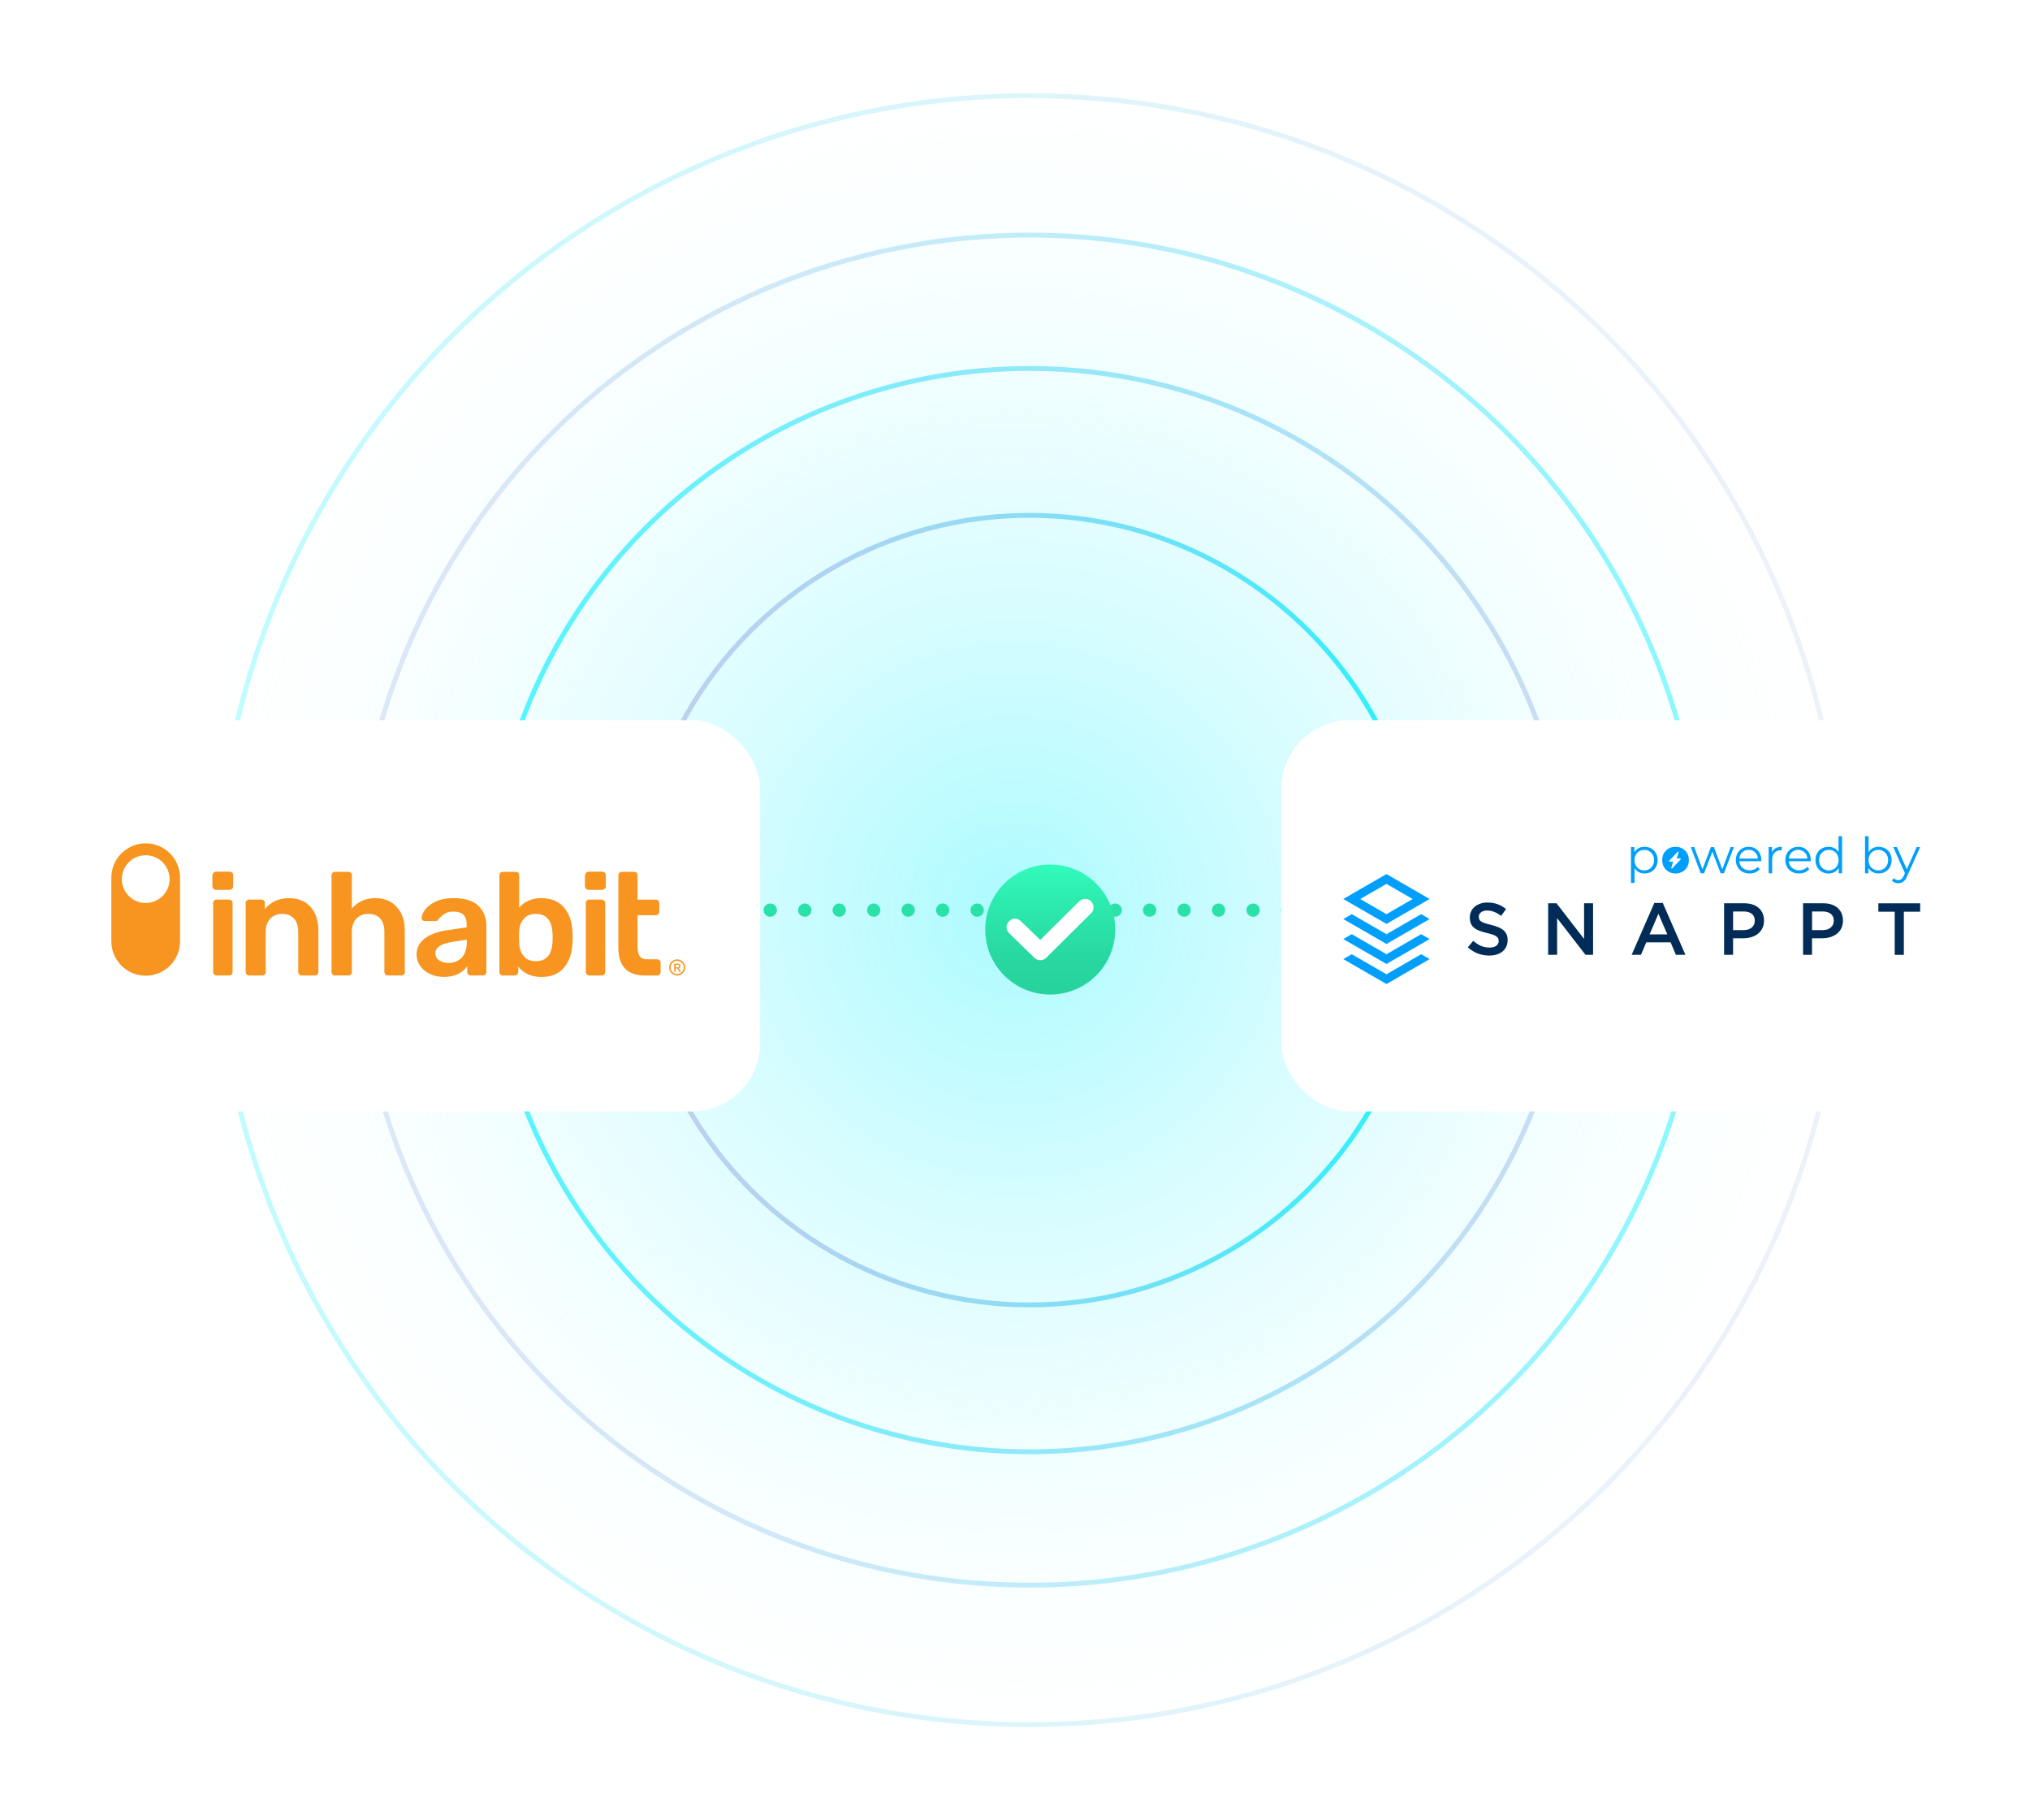 <?xml version="1.0" encoding="UTF-8"?> <svg xmlns="http://www.w3.org/2000/svg" xmlns:xlink="http://www.w3.org/1999/xlink" version="1.1" viewBox="0 0 791.07 709.22"><defs><style> .st0 { filter: url(#drop-shadow-5); } .st1 { fill: url(#linear-gradient4); } .st2 { fill: url(#radial-gradient); mix-blend-mode: multiply; } .st3 { isolation: isolate; } .st4, .st5, .st6 { fill: #fff; } .st7 { fill: #f79520; } .st8 { stroke: url(#linear-gradient3); stroke-opacity: .25; } .st8, .st9, .st10, .st11 { stroke-miterlimit: 10; stroke-width: 1.89px; } .st8, .st9, .st10, .st11, .st12 { fill: none; } .st13 { fill: #009ffb; } .st14 { mix-blend-mode: overlay; } .st5 { filter: url(#drop-shadow-3); } .st6 { filter: url(#drop-shadow-4); } .st9 { stroke: url(#linear-gradient1); stroke-opacity: .65; } .st10 { stroke: url(#linear-gradient2); stroke-opacity: .45; } .st15 { fill: #012c57; } .st11 { stroke: url(#linear-gradient); stroke-opacity: .85; } .st12 { stroke: #2ae2a8; stroke-dasharray: 0 13.44; stroke-linecap: round; stroke-linejoin: round; stroke-width: 5.17px; } </style><radialGradient id="radial-gradient" cx="395.54" cy="354.61" fx="395.54" fy="354.61" r="346.59" gradientUnits="userSpaceOnUse"><stop offset="0" stop-color="#66f7ff" stop-opacity=".55"></stop><stop offset=".25" stop-color="#87f8ff" stop-opacity=".43"></stop><stop offset=".78" stop-color="#dbfdff" stop-opacity=".13"></stop><stop offset="1" stop-color="#fff" stop-opacity="0"></stop></radialGradient><linearGradient id="linear-gradient" x1="246.4" y1="354.61" x2="555.94" y2="354.61" gradientUnits="userSpaceOnUse"><stop offset="0" stop-color="#bac9ed"></stop><stop offset=".11" stop-color="#b3caed"></stop><stop offset=".27" stop-color="#a2cdef"></stop><stop offset=".44" stop-color="#86d4f1"></stop><stop offset=".63" stop-color="#5fdcf5"></stop><stop offset=".84" stop-color="#2de7fa"></stop><stop offset="1" stop-color="#00f1ff"></stop></linearGradient><linearGradient id="linear-gradient1" x1="189.19" y1="354.61" x2="613.15" y2="354.61" gradientUnits="userSpaceOnUse"><stop offset="0" stop-color="#00f1ff"></stop><stop offset="1" stop-color="#bac9ed"></stop></linearGradient><linearGradient id="linear-gradient2" x1="137.22" x2="665.13" xlink:href="#linear-gradient"></linearGradient><linearGradient id="linear-gradient3" x1="-777.71" y1="-1736.4" x2="-141.11" y2="-1736.4" gradientTransform="translate(-58.24 -1381.79) rotate(-180)" xlink:href="#linear-gradient"></linearGradient><filter id="drop-shadow-3" x="492.48" y="273.93" width="291.36" height="166.08" filterUnits="userSpaceOnUse"><feOffset dx="2.23" dy="2.23"></feOffset><feGaussianBlur result="blur" stdDeviation="2.23"></feGaussianBlur><feFlood flood-color="#000" flood-opacity=".2"></feFlood><feComposite in2="blur" operator="in"></feComposite><feComposite in="SourceGraphic"></feComposite></filter><filter id="drop-shadow-4" x="11.76" y="273.86" width="291.36" height="166.08" filterUnits="userSpaceOnUse"><feOffset dx="2.23" dy="2.23"></feOffset><feGaussianBlur result="blur1" stdDeviation="2.23"></feGaussianBlur><feFlood flood-color="#000" flood-opacity=".2"></feFlood><feComposite in2="blur1" operator="in"></feComposite><feComposite in="SourceGraphic"></feComposite></filter><filter id="drop-shadow-5" x="361.05" y="314.1" width="96.24" height="96.24" filterUnits="userSpaceOnUse"><feOffset dx="7.56" dy="7.56"></feOffset><feGaussianBlur result="blur2" stdDeviation="7.56"></feGaussianBlur><feFlood flood-color="#000" flood-opacity=".2"></feFlood><feComposite in2="blur2" operator="in"></feComposite><feComposite in="SourceGraphic"></feComposite></filter><linearGradient id="linear-gradient4" x1="2432.04" y1="-2922.16" x2="2482.84" y2="-2922.16" gradientTransform="translate(3323.86 -2102.76) rotate(90) scale(1 -1)" gradientUnits="userSpaceOnUse"><stop offset="0" stop-color="#31fcbb"></stop><stop offset=".28" stop-color="#2debaf"></stop><stop offset=".7" stop-color="#28d8a1"></stop><stop offset="1" stop-color="#27d29c"></stop></linearGradient></defs><g class="st3"><g id="Layer_1"><circle class="st2" cx="395.54" cy="354.61" r="346.59"></circle><line class="st12" x1="300.16" y1="354.61" x2="503.24" y2="354.61"></line><g class="st14"><circle class="st11" cx="401.17" cy="354.61" r="153.82"></circle><circle class="st9" cx="401.17" cy="354.61" r="211.04"></circle><circle class="st10" cx="401.17" cy="354.61" r="263.01"></circle><circle class="st8" cx="401.17" cy="354.61" r="317.35"></circle></g><rect class="st5" x="497.08" y="278.4" width="277.59" height="152.42" rx="26.72" ry="26.72"></rect><rect class="st6" x="16.4" y="278.4" width="277.59" height="152.42" rx="26.72" ry="26.72"></rect><g class="st0"><circle class="st1" cx="401.7" cy="354.61" r="25.33"></circle><g><path class="st4" d="M397.83,365.94c-.67,0-1.33-.27-1.87-.8l-9.87-9.6c-1.07-1.07-1.07-2.67,0-3.73s2.67-1.07,3.73,0l8,7.73,15.6-15.47c1.07-1.07,2.8-1.07,3.73,0,1.07,1.07,1.07,2.8,0,3.73l-17.47,17.33c-.53.53-1.2.8-1.87.8h0Z"></path><path class="st4" d="M397.83,366.57c-.85,0-1.68-.35-2.31-.98l-9.86-9.59c-1.32-1.32-1.32-3.31,0-4.63,1.32-1.32,3.3-1.32,4.62,0l7.55,7.3,15.16-15.03c.65-.65,1.52-1.02,2.47-.98.86.03,1.64.39,2.18,1.01.63.62.98,1.52.95,2.44-.03.86-.39,1.64-1.01,2.18l-17.44,17.31c-.63.63-1.45.98-2.31.98ZM387.97,351.64c-.52,0-1.02.22-1.42.62s-.62.9-.62,1.42.22,1.02.62,1.42l9.86,9.59c.81.8,2.06.8,2.85,0l17.47-17.33c.39-.34.6-.8.61-1.3.02-.57-.2-1.13-.61-1.54-.34-.39-.8-.6-1.31-.61-.57-.02-1.13.21-1.54.61l-16.04,15.9-8.44-8.16c-.4-.4-.91-.62-1.43-.62Z"></path></g></g><g id="Layer_11" data-name="Layer_1"><g><g><path class="st13" d="M643.47,330.58c-.77-.43-1.64-.65-2.62-.65-.9,0-1.7.2-2.41.6-.64.36-1.14.89-1.54,1.54v-2.05h-1.32v13.98h1.38v-5.78c.4.62.88,1.14,1.5,1.49.71.41,1.51.61,2.39.61.97,0,1.84-.22,2.62-.66s1.38-1.05,1.82-1.83c.44-.78.66-1.69.66-2.72s-.22-1.93-.66-2.71c-.44-.79-1.05-1.39-1.82-1.83h0ZM644.06,337.22c-.34.6-.79,1.07-1.36,1.4-.57.33-1.22.5-1.94.5s-1.38-.17-1.95-.5c-.58-.33-1.03-.8-1.36-1.4s-.5-1.3-.5-2.09.17-1.49.5-2.08.79-1.06,1.36-1.4,1.23-.51,1.95-.51,1.37.17,1.94.51,1.02.8,1.36,1.4c.34.6.51,1.29.51,2.08s-.17,1.49-.51,2.09Z"></path><path class="st13" d="M655.62,330.6c-.79-.45-1.68-.67-2.69-.67s-1.89.22-2.66.66c-.78.44-1.39,1.05-1.85,1.83-.46.78-.68,1.68-.68,2.7s.23,1.89.68,2.68c.45.79,1.07,1.41,1.85,1.86.78.45,1.66.67,2.66.67s1.89-.22,2.68-.67c.79-.45,1.41-1.06,1.86-1.85s.67-1.68.67-2.69-.22-1.92-.67-2.69-1.06-1.38-1.85-1.83h0ZM654.94,334.83l-3.31,3.52c-.08.08-.21.09-.29,0-.06-.05-.08-.14-.06-.21l.74-2.42h-1.38c-.11,0-.21-.09-.21-.21,0-.05.02-.1.06-.14l3.31-3.52c.07-.07.17-.08.25-.04h0c.08.05.12.15.09.24l-.75,2.42h1.38c.11,0,.21.09.21.21,0,.05-.02.1-.06.14h0Z"></path><polygon class="st13" points="671.16 338.7 667.9 330.03 666.72 330.03 663.43 338.7 660.22 330.03 658.9 330.03 662.75 340.24 664.05 340.24 667.29 331.86 670.51 340.24 671.81 340.24 675.68 330.03 674.42 330.03 671.16 338.7"></polygon><path class="st13" d="M684,330.58c-.74-.43-1.6-.65-2.56-.65s-1.8.22-2.56.67c-.76.45-1.35,1.06-1.79,1.84-.43.78-.65,1.67-.65,2.68s.23,1.91.68,2.69c.45.79,1.08,1.4,1.88,1.85.8.45,1.74.67,2.8.67.82,0,1.56-.14,2.25-.43.68-.29,1.25-.7,1.7-1.24l-.78-.9c-.39.45-.85.79-1.39,1.01-.54.22-1.12.33-1.74.33-.79,0-1.5-.17-2.11-.5-.62-.33-1.1-.79-1.44-1.38-.29-.49-.42-1.06-.47-1.68h8.55c0-.08,0-.15,0-.22,0-.07,0-.14,0-.2,0-1.02-.21-1.93-.64-2.71s-1.01-1.39-1.76-1.83h0ZM677.83,334.52c.05-.57.17-1.1.42-1.55.31-.58.74-1.04,1.3-1.36.56-.32,1.19-.49,1.88-.49s1.34.16,1.89.49.98.78,1.29,1.35c.25.46.38,1,.43,1.56h-7.22Z"></path><path class="st13" d="M690.54,332.08v-2.05h-1.32v10.21h1.38v-5.21c0-1.21.3-2.14.91-2.79s1.45-.98,2.53-.98c.05,0,.1,0,.15,0,.05,0,.1,0,.15,0v-1.34c-1,0-1.83.2-2.51.61-.59.36-1.01.89-1.3,1.54h0Z"></path><path class="st13" d="M703.28,330.58c-.74-.43-1.6-.65-2.56-.65s-1.8.22-2.56.67c-.76.45-1.35,1.06-1.79,1.84-.43.78-.65,1.67-.65,2.68s.23,1.91.68,2.69c.45.79,1.08,1.4,1.88,1.85.8.45,1.74.67,2.8.67.82,0,1.56-.14,2.25-.43.68-.29,1.25-.7,1.7-1.24l-.78-.9c-.39.45-.85.79-1.39,1.01-.54.22-1.12.33-1.74.33-.79,0-1.5-.17-2.11-.5-.62-.33-1.1-.79-1.44-1.38-.29-.49-.42-1.06-.47-1.68h8.55c0-.08,0-.15,0-.22,0-.07,0-.14,0-.2,0-1.02-.21-1.93-.64-2.71s-1.01-1.39-1.76-1.83h0ZM697.12,334.52c.05-.57.17-1.1.42-1.55.31-.58.74-1.04,1.3-1.36.56-.32,1.19-.49,1.88-.49s1.34.16,1.89.49.98.78,1.29,1.35c.25.46.38,1,.43,1.56h-7.22Z"></path><path class="st13" d="M716.46,332.01c-.4-.62-.88-1.13-1.49-1.48-.71-.4-1.51-.6-2.4-.6-.97,0-1.84.22-2.62.65s-1.38,1.04-1.82,1.82c-.44.78-.66,1.69-.66,2.72s.22,1.93.66,2.71c.44.79,1.05,1.4,1.82,1.84.77.44,1.64.66,2.62.66.91,0,1.71-.2,2.42-.61.63-.36,1.13-.9,1.53-1.56v2.08h1.32v-14.43h-1.38v6.2ZM715.98,337.22c-.33.6-.79,1.07-1.36,1.4-.58.33-1.23.5-1.95.5s-1.35-.17-1.93-.5c-.57-.33-1.02-.8-1.36-1.4s-.51-1.3-.51-2.09.17-1.5.51-2.1c.34-.6.79-1.06,1.36-1.39.57-.33,1.21-.5,1.93-.5s1.38.17,1.95.5c.58.33,1.03.79,1.36,1.39.33.6.5,1.3.5,2.1s-.17,1.49-.5,2.09Z"></path><path class="st13" d="M734.67,330.58c-.77-.43-1.64-.65-2.62-.65-.88,0-1.68.2-2.39.6-.62.35-1.1.86-1.5,1.48v-6.2h-1.38v14.43h1.32v-2.08c.4.66.9,1.2,1.54,1.56.71.41,1.52.61,2.41.61.97,0,1.84-.22,2.62-.66s1.38-1.05,1.82-1.84c.44-.79.66-1.69.66-2.71s-.22-1.94-.66-2.72c-.44-.78-1.05-1.39-1.82-1.82h0ZM735.27,337.22c-.34.6-.79,1.07-1.36,1.4-.57.33-1.22.5-1.94.5s-1.38-.17-1.95-.5c-.58-.33-1.03-.8-1.36-1.4s-.5-1.3-.5-2.09.17-1.5.5-2.1c.33-.6.79-1.06,1.36-1.39.58-.33,1.23-.5,1.95-.5s1.37.17,1.94.5c.57.33,1.02.79,1.36,1.39.34.6.51,1.3.51,2.1s-.17,1.49-.51,2.09Z"></path><path class="st13" d="M746.91,330.03l-3.85,8.68-3.85-8.68h-1.44l4.56,10.18-.44,1c-.3.63-.61,1.08-.94,1.33-.33.25-.72.38-1.18.38-.38,0-.72-.07-1.02-.2s-.59-.33-.84-.57l-.64,1.03c.31.31.68.54,1.12.7s.89.23,1.37.23.94-.08,1.34-.24c.4-.16.77-.44,1.12-.83.34-.39.66-.91.94-1.58l5.11-11.43h-1.37Z"></path></g><g><path class="st15" d="M738.35,355.22h-6.37v-3.27h16.3v3.27h-6.37v16.81h-3.56v-16.81h0ZM702.63,351.94h7.92c1.17,0,2.22.16,3.17.47.95.31,1.75.77,2.41,1.36.66.59,1.17,1.3,1.52,2.12.35.82.53,1.74.53,2.75v.06c0,1.13-.21,2.12-.63,2.97-.42.85-1,1.56-1.72,2.14-.73.57-1.58,1.01-2.56,1.31-.98.3-2.02.45-3.14.45h-4v6.45h-3.5v-20.08h0ZM710.25,362.39c1.34,0,2.41-.33,3.18-1.01.78-.67,1.17-1.54,1.17-2.59v-.06c0-1.19-.39-2.09-1.18-2.69-.79-.61-1.84-.91-3.17-.91h-4.11v7.26h4.11ZM671.86,351.94h7.92c1.17,0,2.22.16,3.17.47.95.31,1.75.77,2.41,1.36.66.59,1.17,1.3,1.52,2.12.35.82.53,1.74.53,2.75v.06c0,1.13-.21,2.12-.63,2.97-.43.85-1,1.56-1.72,2.14-.73.57-1.58,1.01-2.56,1.31-.98.3-2.02.45-3.14.45h-4v6.45h-3.5v-20.08h0ZM679.47,362.39c1.34,0,2.41-.33,3.18-1.01.78-.67,1.17-1.54,1.17-2.59v-.06c0-1.19-.39-2.09-1.18-2.69-.78-.61-1.84-.91-3.16-.91h-4.11v7.26h4.11ZM644.69,351.8h3.27l8.84,20.22h-3.73l-2.04-4.85h-9.5l-2.07,4.85h-3.62l8.84-20.22h0ZM649.74,364.05l-3.47-8.03-3.44,8.03h6.92,0ZM603.29,351.94h3.27l10.74,13.89v-13.89h3.5v20.08h-2.95l-11.05-14.29v14.29h-3.5v-20.08h0ZM580.37,372.31c-1.55,0-3.03-.26-4.45-.79-1.41-.53-2.73-1.33-3.93-2.42l2.12-2.52c.98.84,1.96,1.49,2.96,1.94s2.12.67,3.39.67c1.09,0,1.96-.23,2.6-.69.64-.46.96-1.07.96-1.84v-.06c0-.36-.06-.68-.19-.96-.13-.28-.35-.54-.69-.79-.34-.25-.8-.48-1.38-.69-.59-.21-1.35-.42-2.29-.63-1.08-.25-2.03-.53-2.86-.84-.83-.31-1.54-.7-2.1-1.15-.57-.45-1-1-1.29-1.65-.3-.65-.45-1.44-.45-2.35v-.06c0-.86.17-1.65.51-2.37.34-.72.81-1.33,1.41-1.84.6-.51,1.31-.9,2.16-1.19.84-.29,1.75-.43,2.75-.43,1.47,0,2.8.21,3.97.64,1.18.43,2.28,1.06,3.32,1.88l-1.89,2.67c-.92-.67-1.82-1.18-2.73-1.54-.9-.35-1.81-.53-2.73-.53-1.03,0-1.83.23-2.41.69-.57.46-.86,1.02-.86,1.69v.06c0,.38.07.72.2,1.02.13.3.38.57.73.8.36.24.85.46,1.47.67.63.21,1.41.43,2.38.66,1.05.27,1.99.57,2.8.89.81.33,1.49.72,2.03,1.19.54.47.95,1.01,1.22,1.63.28.62.41,1.34.41,2.17v.06c0,.94-.18,1.78-.52,2.53-.35.75-.84,1.38-1.47,1.89-.62.52-1.38.91-2.25,1.18-.88.27-1.85.4-2.9.4"></path><path class="st13" d="M540.29,340.56l-16.82,9.71,16.82,9.71,16.82-9.71-16.82-9.71ZM530.06,350.28l10.22-5.9,10.22,5.9-10.22,5.91-10.22-5.91ZM540.29,363.99l-13.52-7.81-3.3,1.9,16.82,9.71,16.82-9.71-3.3-1.9-13.52,7.81ZM540.29,371.79l-13.52-7.81-3.3,1.9,16.82,9.71,16.82-9.71-3.3-1.9-13.52,7.81ZM540.29,379.6l-13.52-7.81-3.3,1.9,16.82,9.71,16.82-9.71-3.3-1.9-13.52,7.81Z"></path></g></g></g><g><path class="st7" d="M83.19,346.24c-.27-.26-.4-.59-.4-.97v-4.15c0-.42.13-.76.4-1.02.27-.26.59-.4.97-.4h5.23c.42,0,.76.13,1.02.4.26.27.4.61.4,1.02v4.15c0,.38-.14.7-.43.97-.28.27-.62.4-1,.4h-5.23c-.38,0-.7-.13-.97-.4h0Z"></path><path class="st7" d="M228.4,346.24c-.27-.26-.4-.59-.4-.97v-4.15c0-.42.13-.76.4-1.02.27-.26.59-.4.97-.4h5.23c.42,0,.76.13,1.02.4.26.27.4.61.4,1.02v4.15c0,.38-.14.7-.43.97-.28.27-.62.4-1,.4h-5.23c-.38,0-.7-.13-.97-.4h0Z"></path><path class="st7" d="M96.15,379.68c-.27-.26-.4-.59-.4-.97v-26.84c0-.42.13-.75.4-1,.26-.25.59-.37.97-.37h4.72c.42,0,.75.12,1,.37.25.25.37.58.37,1v2.33c2.31-2.84,5.48-4.26,9.5-4.26,3.49,0,6.25,1.14,8.3,3.41,2.05,2.27,3.07,5.4,3.07,9.38v15.98c0,.38-.12.7-.37.97-.25.27-.58.4-1,.4h-5.12c-.38,0-.7-.13-.97-.4-.27-.26-.4-.59-.4-.97v-15.64c0-2.2-.54-3.91-1.62-5.15-1.08-1.23-2.63-1.85-4.63-1.85s-3.49.63-4.66,1.88c-1.18,1.25-1.76,2.96-1.76,5.12v15.64c0,.38-.12.7-.37.97-.25.27-.58.4-1,.4h-5.06c-.38,0-.7-.13-.97-.4h0Z"></path><path class="st7" d="M129.6,379.68c-.27-.26-.4-.59-.4-.97v-37.64c0-.42.13-.75.4-1,.26-.25.59-.37.97-.37h5.17c.42,0,.75.12,1,.37.25.25.37.58.37,1v12.96c2.27-2.73,5.33-4.09,9.15-4.09,3.49,0,6.27,1.15,8.36,3.44,2.08,2.29,3.13,5.41,3.13,9.35v15.98c0,.38-.12.7-.37.97-.25.27-.58.4-1,.4h-5.17c-.42,0-.76-.13-1.02-.4-.27-.26-.4-.59-.4-.97v-15.64c0-2.2-.54-3.91-1.62-5.15-1.08-1.23-2.63-1.85-4.63-1.85s-3.49.63-4.66,1.88c-1.18,1.25-1.76,2.96-1.76,5.12v15.64c0,.38-.12.7-.37.97-.25.27-.58.4-1,.4h-5.17c-.38,0-.7-.13-.97-.4h0Z"></path><path class="st7" d="M167.54,379.48c-1.61-.78-2.88-1.83-3.81-3.16-.93-1.33-1.39-2.79-1.39-4.38,0-2.58,1.04-4.66,3.13-6.25,2.08-1.59,4.95-2.67,8.59-3.24l7.79-1.14v-1.19c0-1.63-.42-2.86-1.25-3.7-.83-.83-2.16-1.25-3.98-1.25-1.25,0-2.26.23-3.01.68s-1.37.92-1.85,1.39-.79.79-.94.94c-.15.45-.44.68-.85.68h-4.43c-.34,0-.64-.11-.88-.34-.25-.23-.37-.53-.37-.91.04-.95.5-2.02,1.39-3.21.89-1.19,2.26-2.24,4.12-3.13,1.86-.89,4.15-1.34,6.88-1.34,4.47,0,7.73,1.01,9.78,3.01,2.05,2.01,3.07,4.64,3.07,7.9v17.85c0,.38-.12.7-.37.97-.25.27-.58.4-1,.4h-4.72c-.38,0-.7-.13-.97-.4-.27-.26-.4-.59-.4-.97v-2.22c-.83,1.21-2.01,2.21-3.52,2.99-1.52.78-3.41,1.17-5.69,1.17-1.93,0-3.71-.39-5.32-1.17h0ZM179.9,373.14c1.33-1.36,1.99-3.33,1.99-5.91v-1.14l-5.69.91c-4.36.68-6.54,2.14-6.54,4.38,0,1.21.5,2.15,1.51,2.81,1,.66,2.21,1,3.61,1,2.08,0,3.79-.68,5.12-2.05h0Z"></path><path class="st7" d="M201.95,376.61v2.1c0,.38-.13.7-.4.97-.27.27-.61.4-1.02.4h-4.55c-.38,0-.7-.13-.97-.4-.27-.26-.4-.59-.4-.97v-37.64c0-.42.13-.75.4-1,.26-.25.59-.37.97-.37h4.95c.42,0,.75.12,1,.37.25.25.37.58.37,1v12.62c2.12-2.5,5.02-3.75,8.7-3.75s6.77,1.24,8.84,3.72c2.07,2.48,3.16,5.73,3.27,9.75.04.45.06,1.08.06,1.88s-.02,1.38-.06,1.88c-.15,4.09-1.25,7.36-3.3,9.81-2.05,2.44-4.98,3.67-8.81,3.67s-6.96-1.34-9.04-4.04h0ZM215.31,367c.04-.38.06-.95.06-1.71s-.02-1.33-.06-1.71c-.27-5-2.43-7.5-6.48-7.5-2.08,0-3.68.66-4.78,1.99-1.1,1.33-1.69,2.94-1.76,4.83-.04.45-.06,1.19-.06,2.22s.02,1.7.06,2.16c.08,2.01.64,3.72,1.71,5.12,1.06,1.4,2.67,2.1,4.83,2.1,4.06,0,6.22-2.5,6.48-7.5h0Z"></path><path class="st7" d="M243.59,377.37c-1.74-1.8-2.62-4.44-2.62-7.93v-28.37c0-.42.13-.75.4-1,.27-.25.59-.37.97-.37h4.72c.42,0,.75.12,1,.37.24.25.37.58.37,1v9.44h7.11c.38,0,.7.13.97.4s.4.59.4.97v3.35c0,.38-.13.7-.4.97-.27.27-.59.4-.97.4h-7.11v12.22c0,1.63.29,2.86.85,3.7.57.83,1.5,1.25,2.79,1.25h3.98c.42,0,.75.12,1,.37.25.25.37.58.37,1v3.58c0,.38-.12.7-.37.97-.25.27-.58.4-1,.4h-4.66c-3.45,0-6.05-.9-7.79-2.7h0Z"></path><path class="st7" d="M83.46,379.68c-.27-.26-.4-.59-.4-.97v-26.84c0-.42.13-.75.4-1,.26-.25.59-.37.97-.37h4.83c.38,0,.7.13.97.4.26.27.4.59.4.97v26.84c0,.38-.13.7-.4.97-.27.27-.59.4-.97.4h-4.83c-.38,0-.7-.13-.97-.4Z"></path><path class="st7" d="M83.24,346.24c-.27-.26-.4-.59-.4-.97v-4.15c0-.42.13-.76.4-1.02.27-.26.59-.4.97-.4h5.23c.42,0,.76.13,1.02.4.26.27.4.61.4,1.02v4.15c0,.38-.14.7-.43.97-.28.27-.62.4-1,.4h-5.23c-.38,0-.7-.13-.97-.4h0Z"></path><path class="st7" d="M228.68,379.68c-.27-.26-.4-.59-.4-.97v-26.84c0-.42.13-.75.4-1,.26-.25.59-.37.97-.37h4.83c.38,0,.7.13.97.4.26.27.4.59.4.97v26.84c0,.38-.13.7-.4.97-.27.27-.59.4-.97.4h-4.83c-.38,0-.7-.13-.97-.4Z"></path><path class="st7" d="M228.45,346.24c-.27-.26-.4-.59-.4-.97v-4.15c0-.42.13-.76.4-1.02.27-.26.59-.4.97-.4h5.23c.42,0,.76.13,1.02.4.26.27.4.61.4,1.02v4.15c0,.38-.14.7-.43.97-.28.27-.62.4-1,.4h-5.23c-.38,0-.7-.13-.97-.4h0Z"></path><path class="st7" d="M56.78,328.58c-7.39,0-13.39,5.99-13.39,13.39v24.8c0,7.39,5.99,13.39,13.39,13.39s13.39-5.99,13.39-13.39v-24.8c0-7.39-5.99-13.39-13.39-13.39ZM56.78,351.83c-5.14,0-9.3-4.17-9.3-9.3s4.16-9.3,9.3-9.3,9.3,4.16,9.3,9.3-4.17,9.3-9.3,9.3Z"></path><g><path class="st7" d="M265.36,378.61h-.62l-.54-1c-.05-.09-.11-.16-.19-.2-.07-.04-.17-.06-.28-.06h-.44v1.26h-.56v-3.13h1.38c.36,0,.63.08.81.24.19.16.28.39.28.69,0,.24-.07.44-.2.59-.13.16-.32.26-.57.3.17.04.3.16.4.35l.52.96h0ZM264.51,376.79c.1-.08.15-.21.15-.38s-.05-.3-.15-.37c-.1-.08-.26-.12-.47-.12h-.75v.99h.75c.22,0,.37-.04.47-.12h0Z"></path><path class="st7" d="M263.88,380.07c-1.72,0-3.13-1.4-3.13-3.13s1.4-3.13,3.13-3.13,3.13,1.4,3.13,3.13-1.4,3.13-3.13,3.13ZM263.88,374.37c-1.42,0-2.57,1.15-2.57,2.57s1.15,2.57,2.57,2.57,2.57-1.15,2.57-2.57-1.15-2.57-2.57-2.57Z"></path></g></g></g></g></svg> 